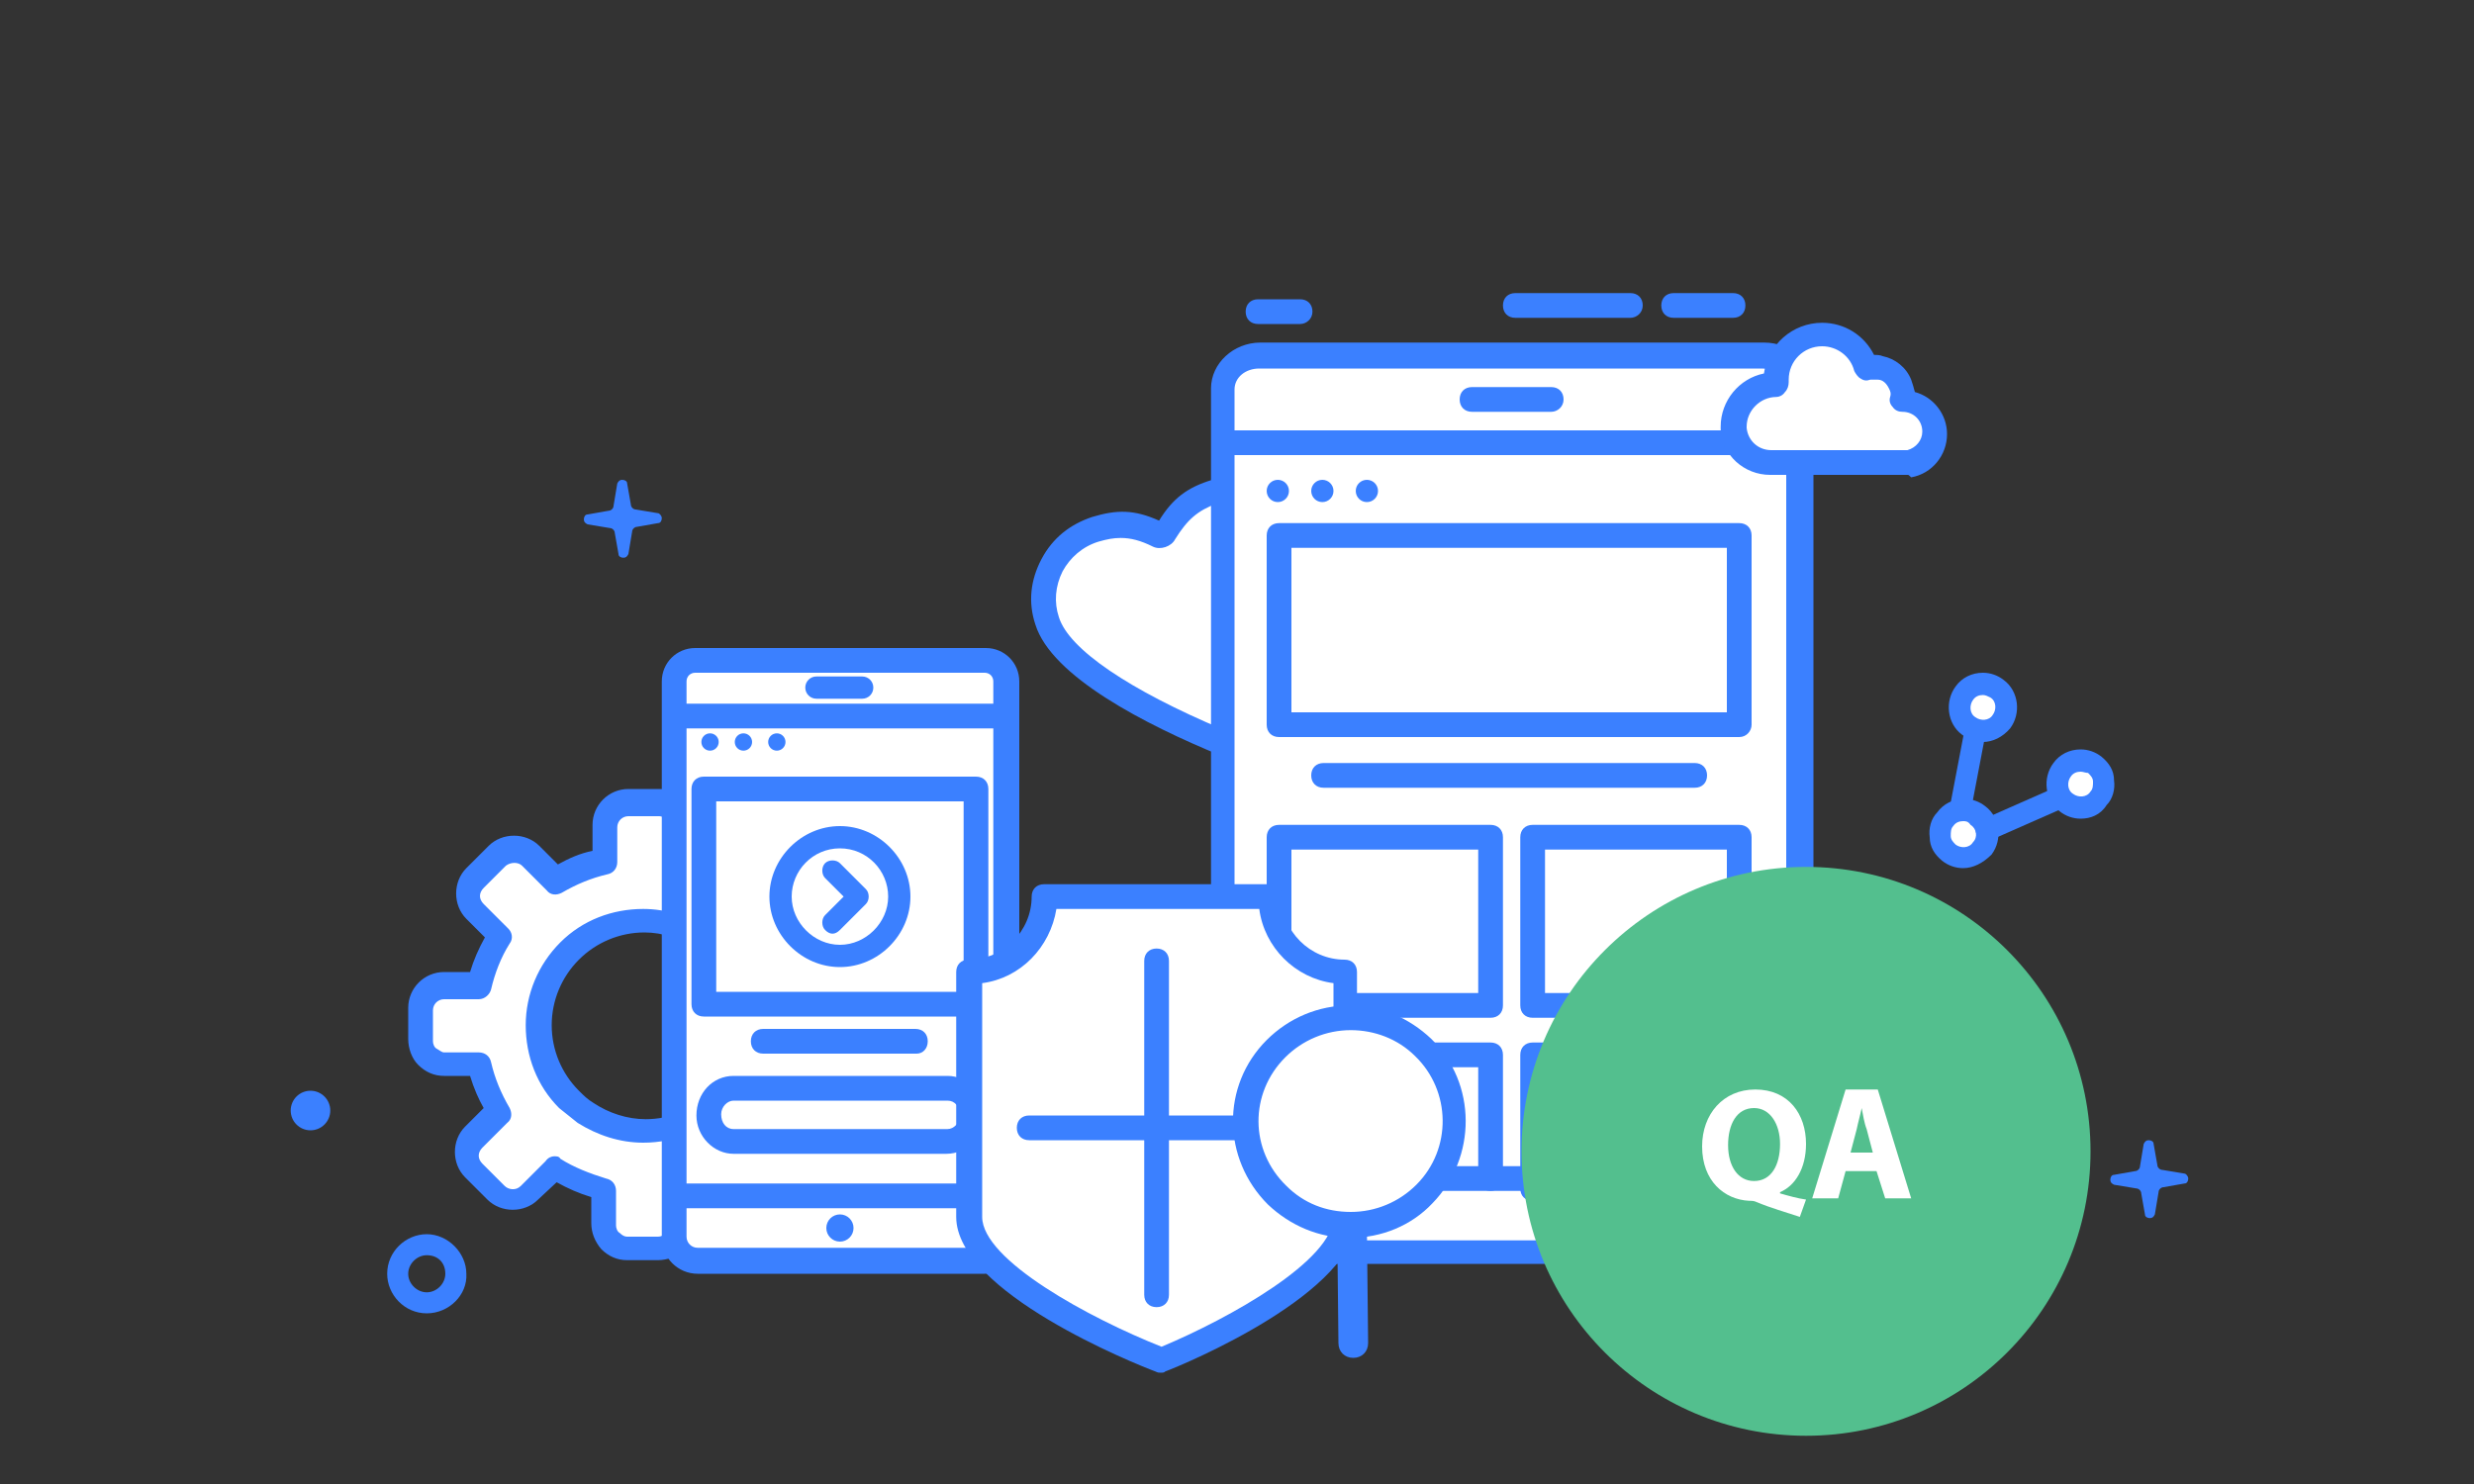 <?xml version="1.0" encoding="utf-8"?>
<!-- Generator: Adobe Illustrator 17.1.0, SVG Export Plug-In . SVG Version: 6.00 Build 0)  -->
<!DOCTYPE svg PUBLIC "-//W3C//DTD SVG 1.1//EN" "http://www.w3.org/Graphics/SVG/1.1/DTD/svg11.dtd">
<svg version="1.1" id="Слой_1" xmlns="http://www.w3.org/2000/svg" xmlns:xlink="http://www.w3.org/1999/xlink" x="0px" y="0px"
	 viewBox="0 0 200 120" enable-background="new 0 0 200 120" xml:space="preserve">
<rect x="0" y="0" width="200" height="120" fill="#333333" stroke="none"/>
<g id="QA">
	<g>
		<path fill="#FFFFFF" d="M98.2,39.8c-2,0.6-3,1.5-4,3.3c-0.1,0.2-0.3,0.2-0.5,0.2c-1.8-0.9-3.2-1.1-5.2-0.4c-3.1,1-4.8,4.3-3.9,7.4
			c1.5,4.7,12.6,9.2,14.6,10c0.1,0,0.1,0,0.2-0.1c1.1-1.8,7.7-11.8,6.2-16.5C104.6,40.5,101.3,38.8,98.2,39.8z"/>
		<path fill="#3B80FF" d="M99.2,61.3c-0.1,0-0.3,0-0.4-0.1l-0.1-0.1c-6.1-2.5-13.7-6.4-15-10.6c-0.6-1.8-0.4-3.6,0.5-5.3
			s2.3-2.8,4.1-3.4c2-0.6,3.4-0.6,5.4,0.3c1.1-1.8,2.3-2.7,4.3-3.3c0.7-0.2,1.4-0.3,2.1-0.3c3,0,5.7,1.9,6.6,4.8
			c1.3,4.2-2.7,11.7-6.2,17.3l-0.1,0.1C100,61.1,99.6,61.3,99.2,61.3z M90.6,43.5c-0.6,0-1.1,0.1-1.8,0.3c-1.3,0.4-2.3,1.3-2.9,2.4
			c-0.6,1.2-0.7,2.5-0.3,3.7c0.8,2.6,5.7,5.9,13.3,9.1c4.4-7,6.5-12.5,5.7-15.1c-0.6-2.1-2.5-3.4-4.7-3.4c-0.5,0-1,0.1-1.5,0.2
			C96.8,41.3,96,42,95,43.6c-0.3,0.6-1.2,0.9-1.8,0.6C92.2,43.7,91.4,43.5,90.6,43.5z"/>
	</g>
	<path fill="#3B80FF" d="M34.5,106.2c-1.8,0-3.2-1.5-3.2-3.2c0-1.8,1.5-3.2,3.2-3.2s3.2,1.5,3.2,3.2
		C37.8,104.7,36.3,106.2,34.5,106.2z M34.5,101.5c-0.8,0-1.5,0.7-1.5,1.5c0,0.8,0.7,1.5,1.5,1.5s1.5-0.7,1.5-1.5
		C36,102.1,35.4,101.5,34.5,101.5z"/>
	<circle fill="#3B80FF" cx="25.1" cy="89.8" r="1.6"/>
	<path fill="#3B80FF" d="M53.2,41.5l-1.8-0.3c-0.2,0-0.4-0.2-0.4-0.4l-0.3-1.7c0-0.2-0.2-0.3-0.4-0.3c0,0,0,0,0,0
		c-0.2,0-0.3,0.1-0.4,0.3l-0.3,1.8c0,0.2-0.2,0.4-0.4,0.4l-1.7,0.3c-0.2,0-0.3,0.2-0.3,0.4c0,0.2,0.1,0.3,0.3,0.4l1.8,0.3
		c0.2,0,0.4,0.2,0.4,0.4l0.3,1.7c0,0.2,0.2,0.3,0.4,0.3c0,0,0,0,0,0c0.2,0,0.3-0.1,0.4-0.3l0.3-1.8c0-0.2,0.2-0.4,0.4-0.4l1.7-0.3
		c0.2,0,0.3-0.2,0.3-0.4C53.5,41.7,53.3,41.5,53.2,41.5z"/>
	<path fill="#3B80FF" d="M176.6,94.9l-1.8-0.3c-0.2,0-0.4-0.2-0.4-0.4l-0.3-1.7c0-0.2-0.2-0.3-0.4-0.3c0,0,0,0,0,0
		c-0.2,0-0.3,0.1-0.4,0.3l-0.3,1.8c0,0.2-0.2,0.4-0.4,0.4l-1.7,0.3c-0.2,0-0.3,0.2-0.3,0.4c0,0.2,0.1,0.3,0.3,0.4l1.8,0.3
		c0.2,0,0.4,0.2,0.4,0.4l0.3,1.7c0,0.2,0.2,0.3,0.4,0.3c0,0,0,0,0,0c0.2,0,0.3-0.1,0.4-0.3l0.3-1.8c0-0.2,0.2-0.4,0.4-0.4l1.7-0.3
		c0.2,0,0.3-0.2,0.3-0.4C176.9,95.1,176.7,94.9,176.6,94.9z"/>
	<g>
		<path fill="#3B80FF" d="M140.1,25.7h-4.8c-0.6,0-1-0.4-1-1s0.4-1,1-1h4.8c0.6,0,1,0.4,1,1S140.7,25.7,140.1,25.7z"/>
		<path fill="#3B80FF" d="M131.8,25.7h-9.3c-0.6,0-1-0.4-1-1s0.4-1,1-1h9.3c0.6,0,1,0.4,1,1S132.3,25.7,131.8,25.7z"/>
	</g>
	<g>
		<path fill="#FFFFFF" d="M70.1,81.8c0-0.5-0.2-1-0.6-1.4c-0.4-0.4-0.8-0.6-1.3-0.6l-2.8,0c-0.3-1.4-0.9-2.7-1.6-4l2-2
			c0.8-0.7,0.8-2,0-2.7L64,69.4c-0.7-0.8-2-0.8-2.7,0l-2,2c-1.2-0.8-2.6-1.3-4-1.7l0-2.8c0-0.5-0.2-1-0.5-1.4
			c-0.4-0.4-0.8-0.6-1.3-0.6l-2.5,0c-1.1,0-1.9,0.8-1.9,1.9l0,2.8c-1.4,0.3-2.7,0.9-4,1.6l-2-2c-0.7-0.8-2-0.8-2.7,0L38.5,71
			c-0.8,0.7-0.8,2,0,2.7l2,2c-0.8,1.2-1.3,2.6-1.7,4l-2.8,0c-1.1,0-1.9,0.8-1.9,1.9l0,2.5c0,0.5,0.2,1,0.6,1.4
			c0.4,0.4,0.8,0.6,1.3,0.6l2.8,0c0.3,1.4,0.9,2.7,1.6,4l-2,2c-0.8,0.7-0.8,2,0,2.7l1.8,1.8c0.7,0.8,2,0.8,2.7,0l2-2
			c1.2,0.8,2.6,1.3,4,1.7l0,2.8c0,0.5,0.2,1,0.5,1.4c0.4,0.4,0.8,0.6,1.3,0.6l2.5,0c0.5,0,1-0.2,1.4-0.5c0.4-0.4,0.6-0.8,0.6-1.3
			l0-2.8c1.4-0.3,2.7-0.9,4-1.6l2,2c0.7,0.8,2,0.8,2.7,0l1.8-1.8c0.8-0.7,0.8-2,0-2.7l-2-2c0.8-1.2,1.3-2.6,1.7-4l2.8,0
			c1.1,0,1.9-0.8,1.9-1.9L70.1,81.8z M58,89c-2.9,2.8-7.4,3.3-10.7,1c-0.5-0.3-0.9-0.7-1.3-1.1c-3.3-3.3-3.2-8.7,0.1-12
			c2.9-2.8,7.4-3.3,10.7-1l0,0c0.5,0.3,0.9,0.7,1.3,1.1C61.4,80.3,61.3,85.7,58,89z"/>
		<path fill="#3B80FF" d="M53.2,101.9C53.2,101.9,53.2,101.9,53.2,101.9l-2.5,0c-0.8,0-1.5-0.3-2.1-0.9c-0.5-0.6-0.8-1.3-0.8-2.1
			l0-2.1c-1-0.3-1.9-0.7-2.8-1.2l-1.5,1.4c-1.1,1.1-3,1.1-4.1,0l-1.8-1.8c-1.1-1.1-1.1-3,0-4.1l1.5-1.5C38.7,88.9,38.3,88,38,87
			l-2.1,0c-0.8,0-1.5-0.3-2.1-0.9C33.3,85.6,33,84.8,33,84l0-2.5c0-1.6,1.3-2.9,2.9-2.9l2.1,0c0.3-1,0.7-1.9,1.2-2.8l-1.5-1.5
			c-1.1-1.1-1.1-3,0-4.1l1.8-1.8c1.1-1.1,3-1.1,4.1,0l1.5,1.5c0.9-0.5,1.8-0.9,2.8-1.1l0-2.1c0-1.6,1.3-2.9,2.9-2.9l2.5,0
			c0.8,0,1.5,0.3,2.1,0.9c0.5,0.6,0.8,1.3,0.8,2.1l0,2.1c1,0.3,1.9,0.7,2.8,1.2l1.5-1.4c1.1-1.1,3-1.1,4.1,0l1.8,1.8
			c1.1,1.1,1.1,3,0,4.1L65,76c0.5,0.9,0.9,1.8,1.1,2.8l2.1,0c0.8,0,1.5,0.3,2.1,0.9c0.5,0.6,0.8,1.3,0.8,2.1l0,2.5
			c0,1.6-1.3,2.9-2.9,2.9c0,0,0,0,0,0l-2.1,0c-0.3,1-0.7,1.9-1.2,2.8l1.5,1.5c0.5,0.6,0.8,1.3,0.8,2.1c0,0.8-0.3,1.5-0.9,2.1
			l-1.8,1.8c-1.1,1.1-3,1.1-4.1,0l-1.5-1.5c-0.9,0.5-1.8,0.9-2.8,1.1l0,2.1c0,0.8-0.3,1.5-0.9,2.1C54.7,101.6,53.9,101.9,53.2,101.9
			z M44.8,93.5c0.2,0,0.4,0,0.5,0.2c1.1,0.7,2.4,1.2,3.7,1.6c0.5,0.1,0.8,0.5,0.8,1l0,2.8c0,0.2,0.1,0.5,0.3,0.6
			c0.2,0.2,0.4,0.3,0.6,0.3l2.5,0l0,1v-1c0.2,0,0.5-0.1,0.6-0.3c0.2-0.2,0.3-0.4,0.3-0.6l0-2.8c0-0.5,0.3-0.9,0.8-1
			c1.3-0.3,2.6-0.8,3.7-1.5c0.4-0.2,0.9-0.2,1.2,0.2l2,2c0.3,0.3,0.9,0.4,1.3,0l1.8-1.8c0.2-0.2,0.3-0.4,0.3-0.6
			c0-0.2-0.1-0.5-0.3-0.6l-2-2c-0.3-0.3-0.4-0.8-0.1-1.2c0.7-1.1,1.2-2.4,1.5-3.7c0.1-0.5,0.6-0.8,1-0.8l2.8,0l0,0
			c0.5,0,0.9-0.4,0.9-0.9l0-2.5c0-0.2-0.1-0.5-0.3-0.6c-0.2-0.2-0.4-0.3-0.6-0.3l-2.8,0c-0.5,0-0.9-0.3-1-0.8
			c-0.3-1.3-0.8-2.5-1.5-3.7c-0.2-0.4-0.2-0.9,0.2-1.2l2-2c0.4-0.4,0.4-0.9,0-1.3l-1.8-1.8c-0.3-0.3-0.9-0.3-1.3,0l-2,2
			c-0.3,0.3-0.8,0.4-1.2,0.1c-1.1-0.7-2.4-1.2-3.7-1.6c-0.5-0.1-0.8-0.5-0.8-1l0-2.8c0-0.2-0.1-0.5-0.3-0.6
			c-0.2-0.2-0.4-0.3-0.6-0.3l-2.5,0c-0.5,0-0.9,0.4-0.9,0.9l0,2.8c0,0.5-0.3,0.9-0.8,1c-1.3,0.3-2.5,0.8-3.7,1.5
			c-0.4,0.2-0.9,0.2-1.2-0.2l-2-2c-0.3-0.3-0.9-0.3-1.3,0l-1.8,1.8c-0.4,0.4-0.4,0.9,0,1.3l2,2c0.3,0.3,0.4,0.8,0.1,1.2
			c-0.7,1.1-1.2,2.4-1.5,3.7c-0.1,0.4-0.5,0.8-1,0.8c0,0,0,0,0,0l-2.8,0c-0.5,0-0.9,0.4-0.9,0.9l0,2.5c0,0.2,0.1,0.5,0.3,0.6
			s0.4,0.3,0.6,0.3l2.8,0c0.5,0,0.9,0.3,1,0.8c0.3,1.3,0.8,2.5,1.5,3.7c0.2,0.4,0.2,0.9-0.2,1.2l-2,2c-0.4,0.4-0.4,0.9,0,1.3
			l1.8,1.8c0.3,0.3,0.9,0.4,1.3,0l2-2C44.3,93.6,44.6,93.5,44.8,93.5z M52,92.4c-1.9,0-3.7-0.6-5.3-1.6c-0.5-0.4-1-0.8-1.5-1.2
			c-1.8-1.8-2.7-4.2-2.7-6.7c0-2.5,1-4.9,2.8-6.7c1.8-1.8,4.2-2.7,6.7-2.7c1.9,0,3.7,0.6,5.3,1.6c0.5,0.4,1,0.8,1.5,1.2
			c3.7,3.7,3.6,9.8-0.1,13.4C56.9,91.4,54.6,92.4,52,92.4z M52.1,75.4c-2,0-3.9,0.8-5.3,2.2c-1.4,1.4-2.2,3.3-2.2,5.3
			c0,2,0.8,3.9,2.2,5.3c0.4,0.4,0.7,0.7,1.2,1c1.2,0.8,2.7,1.3,4.2,1.3c2,0,3.9-0.8,5.3-2.2c2.9-2.9,3-7.7,0.1-10.6
			c-0.4-0.4-0.7-0.7-1.2-1C55,75.9,53.6,75.4,52.1,75.4z"/>
	</g>
	<path fill="#3B80FF" d="M98.7,95.5c-0.6,0-1.1-0.4-1.3-0.9l0-0.1l-0.1,0c-0.6-0.2-1-0.7-1-1.3c0-0.6,0.4-1.1,1-1.3l0.1,0l0-0.1
		c0.2-0.6,0.7-1,1.3-1c0.6,0,1.1,0.4,1.3,0.9l0,0.1l0.1,0c0.6,0.2,1,0.7,1,1.3c0,0.6-0.4,1.1-1,1.3l-0.1,0l0,0.1
		C99.9,95.1,99.3,95.5,98.7,95.5z"/>
	<path fill="#FFFFFF" d="M146,32c0-1.5-1.3-2.7-3-2.7h-40.7c-1.7,0-3,1.2-3,2.7v67c0,1.5,1.4,2.8,3.1,2.8h40.4
		c1.7,0,3.1-1.2,3.1-2.8V32z"/>
	<path fill="#3B80FF" d="M140.6,59.6h-37.2c-0.6,0-1-0.4-1-1V43.3c0-0.6,0.4-1,1-1h37.2c0.6,0,1,0.4,1,1v15.3
		C141.6,59.1,141.2,59.6,140.6,59.6z M104.4,57.6h35.2V44.3h-35.2V57.6z"/>
	<path fill="#3B80FF" d="M137,63.7h-30c-0.6,0-1-0.4-1-1s0.4-1,1-1h30c0.6,0,1,0.4,1,1S137.6,63.7,137,63.7z"/>
	<g>
		<g>
			<g>
				<path fill="#3B80FF" d="M140.6,82.3h-16.7c-0.6,0-1-0.4-1-1V67.7c0-0.6,0.4-1,1-1h16.7c0.6,0,1,0.4,1,1v13.6
					C141.6,81.9,141.2,82.3,140.6,82.3z M124.9,80.3h14.7V68.7h-14.7V80.3z"/>
			</g>
			<g>
				<path fill="#3B80FF" d="M120.5,82.3h-17.1c-0.6,0-1-0.4-1-1V67.7c0-0.6,0.4-1,1-1h17.1c0.6,0,1,0.4,1,1v13.6
					C121.5,81.9,121.1,82.3,120.5,82.3z M104.4,80.3h15.1V68.7h-15.1V80.3z"/>
			</g>
		</g>
		<g>
			<path fill="#3B80FF" d="M140.6,97.1c-0.6,0-1-0.4-1-1v-9.8h-14.7v9.8c0,0.6-0.4,1-1,1s-1-0.4-1-1V85.3c0-0.6,0.4-1,1-1h16.7
				c0.6,0,1,0.4,1,1v10.8C141.6,96.6,141.2,97.1,140.6,97.1z"/>
		</g>
		<g>
			<path fill="#3B80FF" d="M120.5,96.3c-0.6,0-1-0.4-1-1v-9h-15.1v9c0,0.6-0.4,1-1,1s-1-0.4-1-1v-10c0-0.6,0.4-1,1-1h17.1
				c0.6,0,1,0.4,1,1v10C121.5,95.8,121.1,96.3,120.5,96.3z"/>
		</g>
	</g>
	<g>
		<circle fill="#3B80FF" cx="110.5" cy="39.7" r="0.9"/>
		<circle fill="#3B80FF" cx="106.9" cy="39.7" r="0.9"/>
		<circle fill="#3B80FF" cx="103.3" cy="39.7" r="0.9"/>
	</g>
	<g>
		<path fill="#3B80FF" d="M142.4,102.2H102c-2.3,0-4.1-1.7-4.1-3.8v-67c0-2,1.8-3.7,4-3.7h40.7c2.2,0,4,1.6,4,3.7v67
			C146.5,100.5,144.7,102.2,142.4,102.2z M101.8,29.8c-1.1,0-2,0.7-2,1.7v67c0,1,1,1.8,2.1,1.8h40.4c1.2,0,2.1-0.8,2.1-1.8v-67
			c0-0.9-0.9-1.7-2-1.7H101.8z"/>
		<path fill="#3B80FF" d="M145,96.3H99.4c-0.6,0-1-0.4-1-1s0.4-1,1-1H145c0.6,0,1,0.4,1,1S145.5,96.3,145,96.3z"/>
		<path fill="#3B80FF" d="M145,36.8H99.4c-0.6,0-1-0.4-1-1s0.4-1,1-1H145c0.6,0,1,0.4,1,1S145.5,36.8,145,36.8z"/>
		<path fill="#3B80FF" d="M125.4,33.3H119c-0.6,0-1-0.4-1-1s0.4-1,1-1h6.4c0.6,0,1,0.4,1,1S125.9,33.3,125.4,33.3z"/>
		<path fill="#3B80FF" d="M105.1,26.2h-3.4c-0.6,0-1-0.4-1-1s0.4-1,1-1h3.4c0.6,0,1,0.4,1,1S105.6,26.2,105.1,26.2z"/>
	</g>
	<g>
		<path fill="#FFFFFF" d="M56.4,101.8l23.2,0c1,0,1.7-0.8,1.7-1.7V54.9c0-1-0.8-1.7-1.7-1.7H56.2c-1,0-1.7,0.8-1.7,1.7l0,34.8
			l0,10.1C54.5,100.9,55.3,101.8,56.4,101.8z"/>
		<path fill="#3B80FF" d="M79.6,103H56.4c-1.6,0-2.9-1.3-2.9-2.9V55.1c0-1.5,1.2-2.7,2.7-2.7h23.5c1.5,0,2.7,1.2,2.7,2.7v45.2
			C82.4,101.7,81.1,103,79.6,103z M56.2,54.4c-0.4,0-0.7,0.3-0.7,0.7V100c0,0.5,0.4,0.9,0.9,0.9h23.2c0.4,0,0.7-0.3,0.7-0.7V55.1
			c0-0.4-0.3-0.7-0.7-0.7H56.2z"/>
		<g>
			<circle fill="#3B80FF" cx="57.4" cy="60" r="0.7"/>
			<circle fill="#3B80FF" cx="60.1" cy="60" r="0.7"/>
			<circle fill="#3B80FF" cx="62.8" cy="60" r="0.7"/>
		</g>
		<circle fill="#3B80FF" cx="67.9" cy="99.3" r="1.1"/>
		<path fill="#3B80FF" d="M81,58.9H54.8c-0.6,0-1-0.4-1-1s0.4-1,1-1H81c0.6,0,1,0.4,1,1S81.6,58.9,81,58.9z"/>
		<path fill="#3B80FF" d="M76.5,93.3H59.3c-1.6,0-3-1.4-3-3.1c0-1.8,1.3-3.2,3-3.2h17.3c1.6,0,3,1.4,3,3.1
			C79.5,91.9,78.2,93.3,76.5,93.3z M59.3,89c-0.5,0-1,0.5-1,1.1c0,0.7,0.4,1.2,1,1.2h17.3c0.5,0,1-0.5,1-1.1c0-0.7-0.4-1.2-1-1.2
			H59.3z"/>
		<g>
			<path fill="#3B80FF" d="M78.9,82.2h-22c-0.6,0-1-0.4-1-1V63.8c0-0.6,0.4-1,1-1h22c0.6,0,1,0.4,1,1v17.4
				C79.9,81.8,79.5,82.2,78.9,82.2z M57.9,80.2h20V64.8h-20V80.2z"/>
			<g>
				<path fill="#3B80FF" d="M67.9,78.2c-3.1,0-5.7-2.6-5.7-5.7s2.6-5.7,5.7-5.7s5.7,2.6,5.7,5.7S71,78.2,67.9,78.2z M67.9,68.6
					c-2.2,0-3.9,1.8-3.9,3.9s1.8,3.9,3.9,3.9s3.9-1.8,3.9-3.9S70.1,68.6,67.9,68.6z"/>
				<path fill="#3B80FF" d="M67.3,75.5c-0.2,0-0.4-0.1-0.6-0.3c-0.3-0.3-0.3-0.9,0-1.2l1.5-1.5L66.7,71c-0.3-0.3-0.3-0.9,0-1.2
					s0.9-0.3,1.2,0l2.1,2.1c0.3,0.3,0.3,0.9,0,1.2l-2.1,2.1C67.7,75.4,67.5,75.5,67.3,75.5z"/>
			</g>
		</g>
		<g>
			<path fill="#3B80FF" d="M74.1,85.2H61.7c-0.6,0-1-0.4-1-1s0.4-1,1-1h12.3c0.6,0,1,0.4,1,1S74.6,85.2,74.1,85.2z"/>
		</g>
		<path fill="#3B80FF" d="M80.4,97.7H55.4c-0.6,0-1-0.4-1-1s0.4-1,1-1h25.1c0.6,0,1,0.4,1,1S81,97.7,80.4,97.7z"/>
		<path fill="#3B80FF" d="M69.7,56.5h-3.7c-0.5,0-0.9-0.4-0.9-0.9s0.4-0.9,0.9-0.9h3.7c0.5,0,0.9,0.4,0.9,0.9S70.2,56.5,69.7,56.5z"
			/>
	</g>
	<g>
		<g>
			<g>
				<path fill="#FFFFFF" d="M102.6,72.5H84.5c0,3.4-2.7,6.1-6.1,6.1v19.8c0,5.6,15.5,11.6,15.5,11.6s14.9-6,14.9-11.6V78.6
					C105.4,78.6,102.6,75.9,102.6,72.5z"/>
				<path fill="#3B80FF" d="M93.8,111c-0.1,0-0.2,0-0.4-0.1c-1.6-0.6-16.1-6.4-16.1-12.5V78.6c0-0.6,0.4-1,1-1
					c2.8,0,5.1-2.3,5.1-5.1c0-0.6,0.4-1,1-1h18.2c0.6,0,1,0.4,1,1c0,2.8,2.3,5.1,5.1,5.1c0.6,0,1,0.4,1,1v19.8
					c0,6.1-13.9,11.9-15.5,12.5C94.1,111,94,111,93.8,111z M79.4,79.5v18.9c0,3.5,8.7,8.2,14.5,10.5c5.5-2.3,13.9-7,13.9-10.5V79.5
					c-3.1-0.4-5.6-2.9-6-6H85.4C84.9,76.6,82.5,79.1,79.4,79.5z"/>
			</g>
			<path fill="#3B80FF" d="M93.5,105.7c-0.6,0-1-0.4-1-1v-27c0-0.6,0.4-1,1-1s1,0.4,1,1v27C94.5,105.3,94.1,105.7,93.5,105.7z"/>
			<path fill="#3B80FF" d="M103.9,92.2H83.2c-0.6,0-1-0.4-1-1s0.4-1,1-1h20.7c0.6,0,1,0.4,1,1S104.4,92.2,103.9,92.2z"/>
		</g>
	</g>
	<g>
		<path fill="#3B80FF" d="M110.5,99.2l0.1,9.4c0,0.7-0.5,1.2-1.2,1.2l0,0c-0.7,0-1.2-0.5-1.2-1.2l-0.1-9.4"/>
		<g>
			<g>
				<path fill="#FFFFFF" d="M115.1,84.7c3.3,3.3,3.3,8.6,0.1,11.9c-3.3,3.3-8.6,3.3-11.9,0.1c-3.3-3.3-3.3-8.6-0.1-11.9
					C106.5,81.5,111.8,81.4,115.1,84.7z"/>
				<path fill="#3B80FF" d="M109.1,100.1c-2.5,0-4.8-1-6.6-2.7c-3.7-3.7-3.8-9.6-0.1-13.3c1.8-1.8,4.2-2.8,6.7-2.8
					c2.5,0,4.8,1,6.6,2.7c3.7,3.6,3.7,9.6,0.1,13.3C114.1,99.1,111.7,100.1,109.1,100.1z M109.2,83.3c-2,0-3.9,0.8-5.3,2.2
					C101,88.4,101,93,104,95.9c1.4,1.4,3.2,2.1,5.2,2.1c2,0,3.9-0.8,5.3-2.2c2.9-2.9,2.8-7.6-0.1-10.4C113,84,111.1,83.3,109.2,83.3
					z"/>
			</g>
		</g>
	</g>
	<g>
		<path fill="#FFFFFF" d="M143.1,37.4h11.1c1.2-0.2,2.1-1.3,2.1-2.5c0-1.4-1.1-2.6-2.6-2.6c0,0,0,0-0.1,0c0.1-0.4,0.1-0.9-0.1-1.4
			c-0.3-0.7-0.9-1.2-1.6-1.3c-0.4-0.1-0.8,0-1.1,0.1c-0.4-1.6-1.9-2.7-3.6-2.7c-2,0-3.7,1.7-3.7,3.7c0,0.1,0,0.2,0,0.3c0,0,0,0,0,0
			c-1.9,0-3.4,1.5-3.4,3.4c0,0.1,0,0.1,0,0.2C140.2,36.3,141.6,37.4,143.1,37.4z"/>
		<path fill="#3B80FF" d="M154.2,38.4h-11.1c-2.1,0-3.9-1.6-4-3.7c0-0.1,0-0.2,0-0.2c0-2.1,1.5-3.9,3.5-4.3c0.3-2.3,2.3-4.1,4.7-4.1
			c1.8,0,3.4,1,4.2,2.6c0.2,0,0.5,0,0.7,0.1c1,0.2,1.9,0.9,2.3,1.9c0.1,0.3,0.2,0.6,0.3,1c1.5,0.4,2.6,1.8,2.6,3.4
			c0,1.7-1.2,3.2-2.9,3.5C154.3,38.4,154.3,38.4,154.2,38.4z M143.6,32.1c-1.3,0-2.4,1.1-2.4,2.4l0,0.1c0.1,1,0.9,1.8,2,1.8h11
			c0.7-0.2,1.2-0.8,1.2-1.5c0-0.9-0.7-1.6-1.6-1.6c-0.3,0-0.6-0.1-0.8-0.4c-0.2-0.2-0.3-0.5-0.2-0.8c0.1-0.3,0-0.5-0.1-0.7
			c-0.2-0.4-0.5-0.7-0.9-0.7c-0.2,0-0.4,0-0.6,0c-0.3,0.1-0.5,0.1-0.8-0.1c-0.2-0.1-0.4-0.4-0.5-0.6c-0.3-1.2-1.4-2-2.6-2
			c-1.5,0-2.7,1.2-2.7,2.7c0,0.1,0,0.2,0,0.2c0,0.3-0.1,0.6-0.3,0.8C144.1,32,143.8,32.1,143.6,32.1L143.6,32.1z"/>
	</g>
	<g>
		<g>
			<g>
				<circle fill="#FFFFFF" cx="168.2" cy="63.5" r="1.9"/>
				<path fill="#3B80FF" d="M168.2,66.2c-0.6,0-1.2-0.2-1.7-0.6c-1.2-0.9-1.4-2.7-0.5-3.9c0.5-0.7,1.3-1.1,2.2-1.1
					c0.6,0,1.2,0.2,1.7,0.6c0.6,0.5,1,1.1,1,1.9c0.1,0.7-0.1,1.5-0.6,2C169.8,65.9,169,66.2,168.2,66.2z M168.2,62.4
					c-0.3,0-0.6,0.1-0.8,0.4c-0.3,0.4-0.3,1.1,0.2,1.4c0.4,0.3,1.1,0.3,1.4-0.2c0.2-0.2,0.2-0.5,0.2-0.8c0-0.3-0.2-0.5-0.4-0.7
					C168.6,62.5,168.4,62.4,168.2,62.4z"/>
			</g>
			<g>
				<circle fill="#FFFFFF" cx="160.3" cy="57.2" r="1.9"/>
				<path fill="#3B80FF" d="M160.3,60c-0.6,0-1.2-0.2-1.7-0.6c-1.2-0.9-1.4-2.7-0.5-3.9c0.5-0.7,1.3-1.1,2.2-1.1
					c0.6,0,1.2,0.2,1.7,0.6c1.2,0.9,1.4,2.7,0.5,3.9C161.9,59.6,161.1,60,160.3,60z M160.3,56.2c-0.3,0-0.6,0.1-0.8,0.4
					c-0.3,0.4-0.3,1.1,0.2,1.4c0.4,0.3,1.1,0.3,1.4-0.2c0.3-0.4,0.3-1.1-0.2-1.4C160.7,56.3,160.5,56.2,160.3,56.2z"/>
			</g>
		</g>
		<g>
			<circle fill="#FFFFFF" cx="158.7" cy="67.4" r="1.9"/>
			<path fill="#3B80FF" d="M158.7,70.2c-0.6,0-1.2-0.2-1.7-0.6c-0.6-0.5-1-1.1-1-1.9c-0.1-0.7,0.1-1.5,0.6-2
				c0.5-0.7,1.3-1.1,2.2-1.1c0.6,0,1.2,0.2,1.7,0.6c1.2,0.9,1.4,2.7,0.5,3.9C160.3,69.8,159.5,70.2,158.7,70.2z M158.7,66.4
				c-0.3,0-0.6,0.1-0.8,0.4c-0.2,0.2-0.2,0.5-0.2,0.8s0.2,0.5,0.4,0.7c0.4,0.3,1.1,0.3,1.4-0.2c0.4-0.4,0.3-1.1-0.2-1.4
				C159.1,66.4,158.9,66.4,158.7,66.4z"/>
		</g>
		<g>
			<path fill="#3B80FF" d="M160.6,68c-0.3,0-0.7-0.2-0.8-0.5c-0.2-0.4,0-1,0.4-1.2l5.9-2.6c0.4-0.2,1,0,1.2,0.4c0.2,0.4,0,1-0.4,1.2
				l-5.9,2.6C160.8,68,160.7,68,160.6,68z"/>
			<path fill="#3B80FF" d="M158.5,66.4c-0.1,0-0.1,0-0.2,0c-0.5-0.1-0.8-0.5-0.7-1l1.2-6.3c0.1-0.5,0.6-0.8,1-0.7
				c0.5,0.1,0.8,0.5,0.7,1l-1.2,6.3C159.3,66.1,158.9,66.4,158.5,66.4z"/>
		</g>
	</g>
	<circle fill="#53BF8E" cx="146" cy="93.1" r="23"/>
	<g>
		<path fill="#FFFFFF" d="M145.5,98.4c-1.2-0.4-2.3-0.7-3.5-1.2c-0.2-0.1-0.4-0.1-0.6-0.1c-2-0.1-3.8-1.6-3.8-4.4
			c0-2.6,1.7-4.6,4.3-4.6c2.7,0,4.1,2,4.1,4.4c0,2-0.9,3.4-2.1,3.9v0.1c0.7,0.2,1.4,0.4,2.1,0.5L145.5,98.4z M143.9,92.5
			c0-1.6-0.8-2.9-2.1-2.9c-1.4,0-2.1,1.3-2.1,3c0,1.7,0.8,2.9,2.1,2.9C143.2,95.5,143.9,94.2,143.9,92.5z"/>
		<path fill="#FFFFFF" d="M149.2,94.7l-0.6,2.2h-2.1l2.7-8.8h2.6l2.7,8.8h-2.1l-0.7-2.2H149.2z M151.4,93.2l-0.5-1.9
			c-0.2-0.5-0.3-1.2-0.4-1.7h0c-0.1,0.5-0.3,1.2-0.4,1.7l-0.5,1.9H151.4z"/>
	</g>
</g>
</svg>
